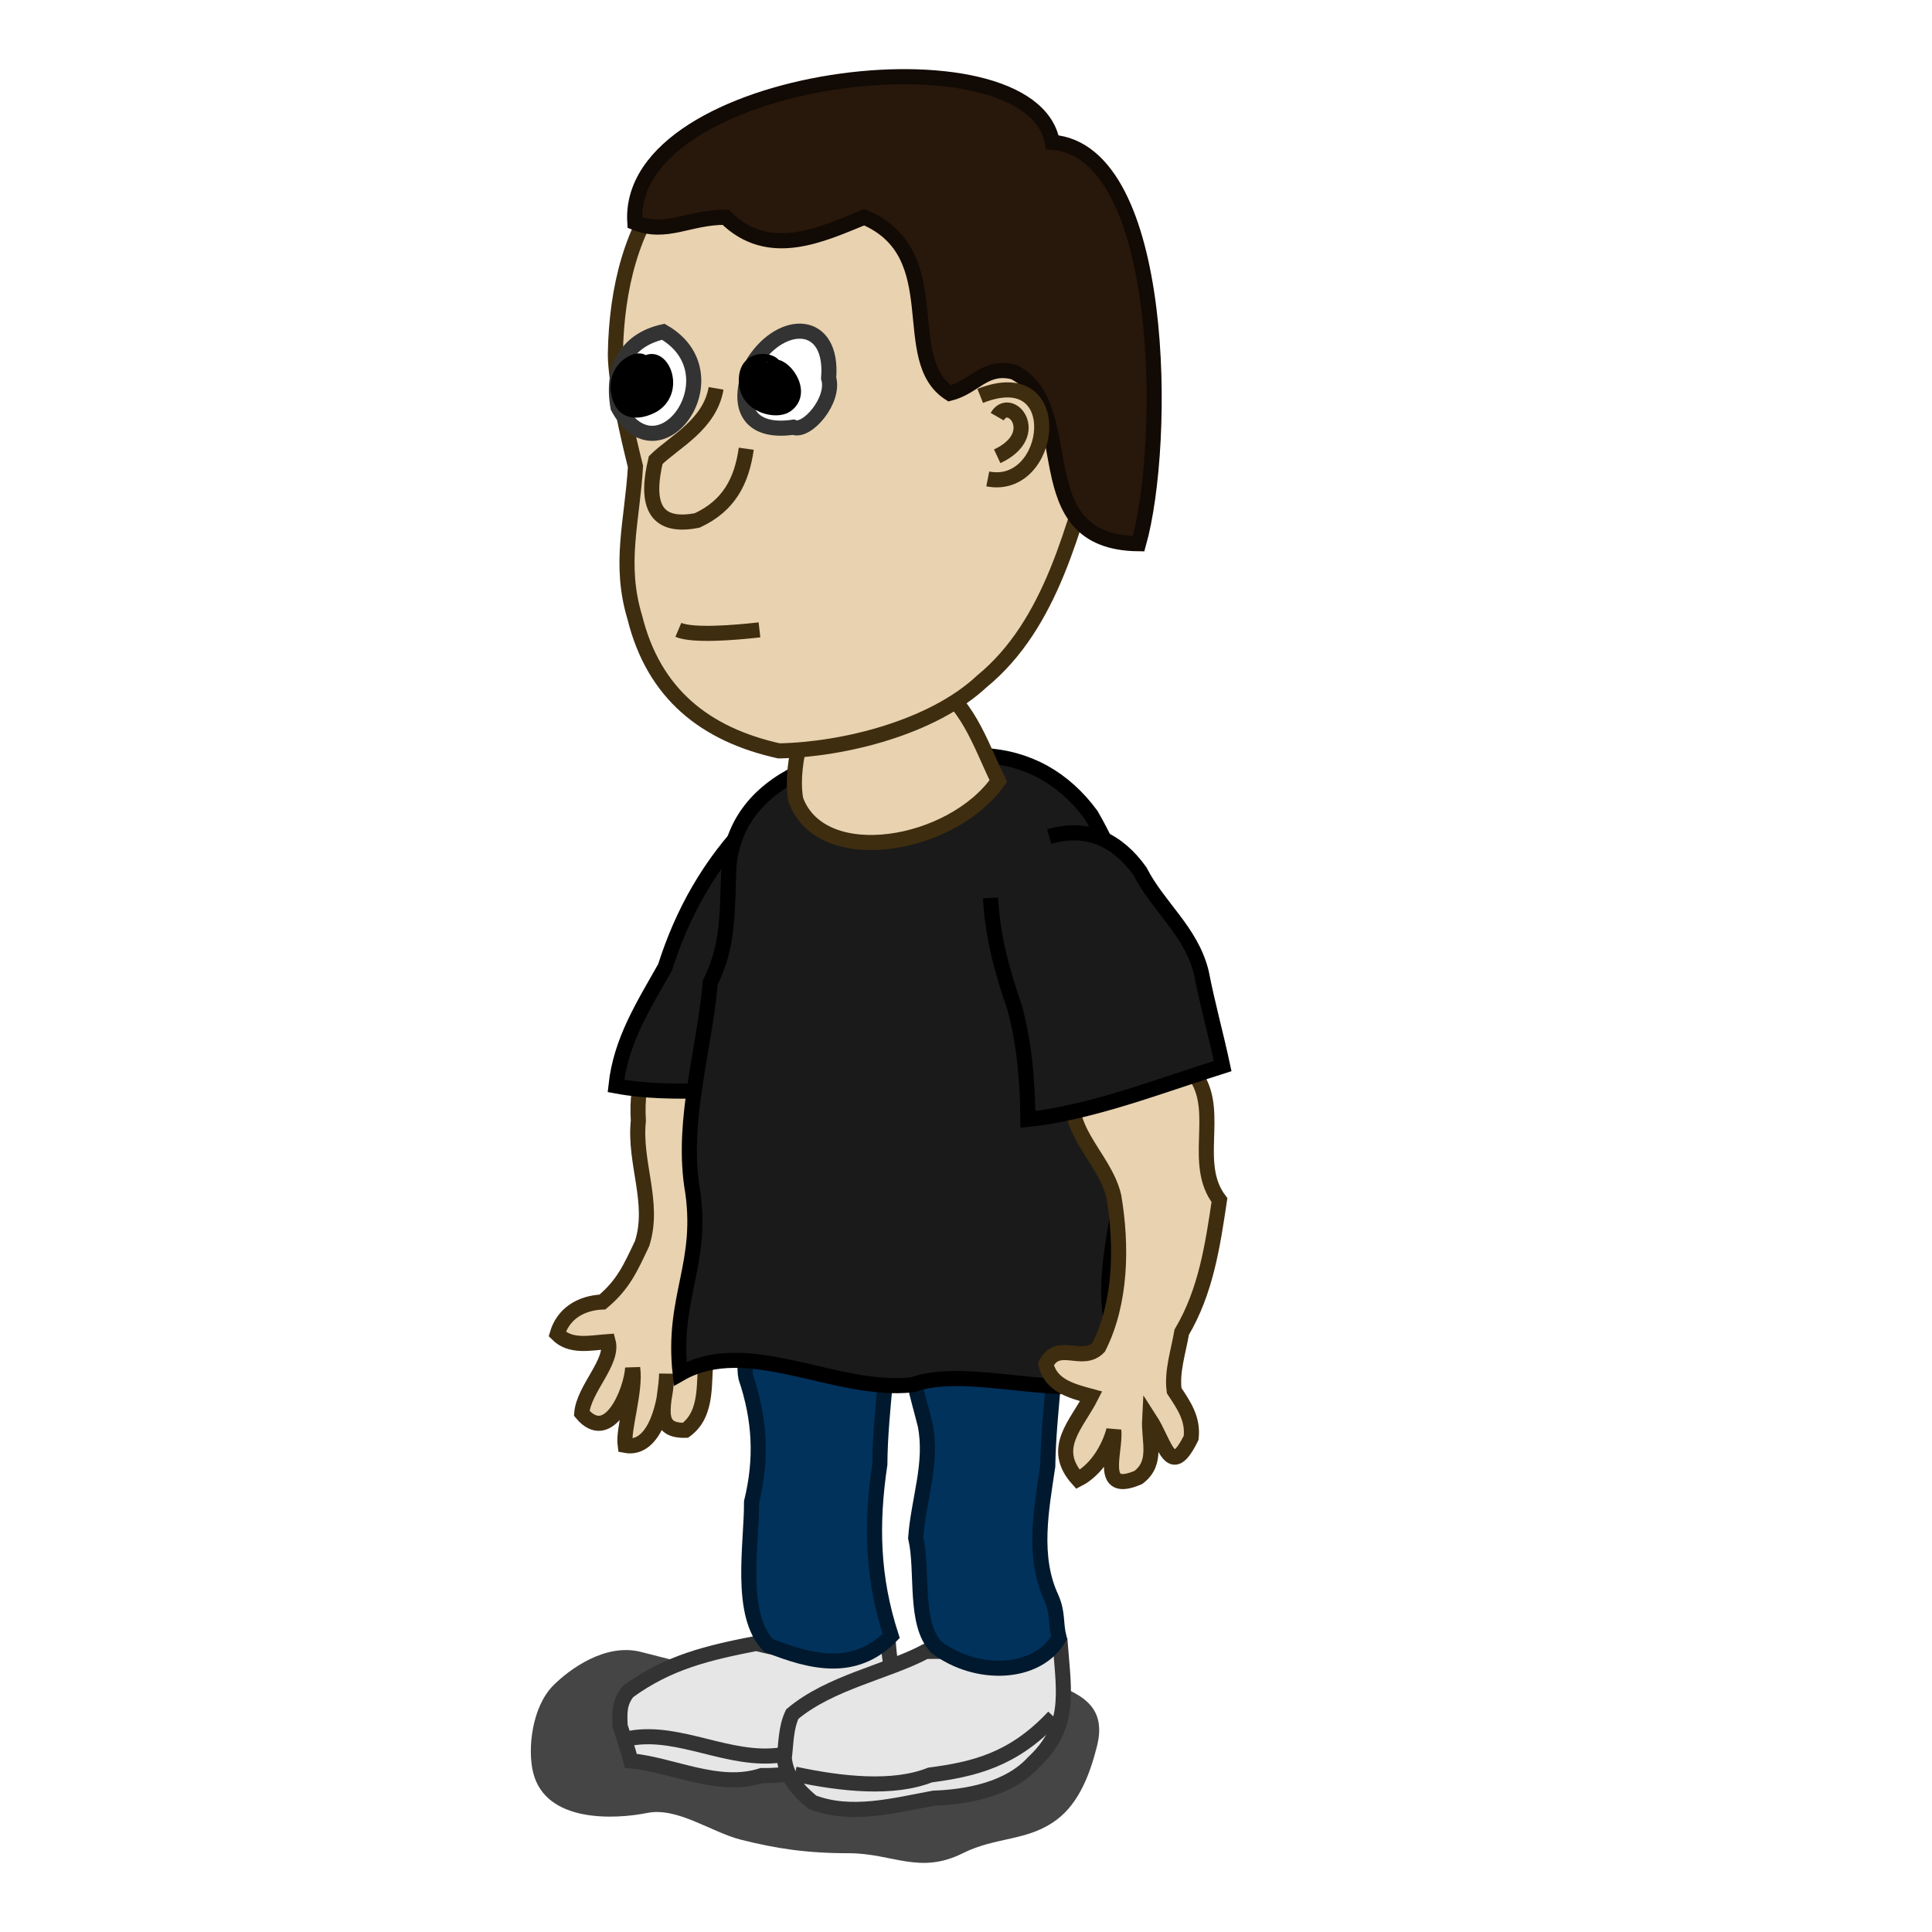 <?xml version="1.0" encoding="UTF-8" standalone="no"?>
<!-- Created with Inkscape (http://www.inkscape.org/) -->

<svg
   xmlns:dc="http://purl.org/dc/elements/1.1/"
   xmlns:cc="http://creativecommons.org/ns#"
   xmlns:rdf="http://www.w3.org/1999/02/22-rdf-syntax-ns#"
   xmlns:svg="http://www.w3.org/2000/svg"
   xmlns="http://www.w3.org/2000/svg"
   xmlns:sodipodi="http://sodipodi.sourceforge.net/DTD/sodipodi-0.dtd"
   xmlns:inkscape="http://www.inkscape.org/namespaces/inkscape"
   width="128"
   height="128"
   id="svg2"
   sodipodi:version="0.32"
   inkscape:version="0.48.2 r9819"
   version="1.0"
   sodipodi:docname="12362677081939117755nicubunu_Comic_characters_Bearded_guy.svg"
   inkscape:output_extension="org.inkscape.output.svg.inkscape">
  <defs
     id="defs4">
    <filter
       inkscape:collect="always"
       id="filter3443"
       x="-0.125"
       width="1.25"
       y="-0.327"
       height="1.653">
      <feGaussianBlur
         inkscape:collect="always"
         stdDeviation="1.963"
         id="feGaussianBlur3445" />
    </filter>
  </defs>
  <sodipodi:namedview
     id="base"
     pagecolor="#ffffff"
     bordercolor="#666666"
     borderopacity="1.0"
     gridtolerance="10000"
     guidetolerance="10"
     objecttolerance="10"
     inkscape:pageopacity="0.0"
     inkscape:pageshadow="2"
     inkscape:zoom="5.6568542"
     inkscape:cx="66.52408"
     inkscape:cy="63.155808"
     inkscape:document-units="px"
     inkscape:current-layer="g3447"
     showgrid="false"
     inkscape:window-width="1538"
     inkscape:window-height="961"
     inkscape:window-x="127"
     inkscape:window-y="31"
     inkscape:window-maximized="0" />
  <g
     inkscape:label="Layer 1"
     inkscape:groupmode="layer"
     id="layer1">
    <g
       id="g3447"
       transform="translate(-30.499,-45.211)">
      <path
         id="path2651"
         d="M 81.835,155.983 C 79.963,156.589 75.721,155.344 72.94,154.649 C 70.583,154.06 68.212,155.818 67.158,156.873 C 65.744,158.286 65.432,161.09 65.823,162.655 C 66.655,165.982 71.206,165.759 73.384,165.323 C 75.392,164.922 77.629,166.607 79.611,167.102 C 81.887,167.671 83.874,167.992 86.727,167.992 C 89.627,167.992 91.411,169.43 94.288,167.992 C 96.519,166.876 98.578,167.22 100.514,165.768 C 102.027,164.634 102.741,162.644 103.183,160.876 C 103.967,157.74 101.306,157.269 99.625,156.428 C 97.464,155.348 93.718,156.014 92.064,156.428 C 90.291,156.871 88.748,154.204 86.282,154.204 C 84.283,154.204 85.223,155.983 81.835,155.983 z"
         style="fill:#000000;fill-opacity:0.728;fill-rule:evenodd;stroke:none;stroke-width:1px;stroke-linecap:butt;stroke-linejoin:miter;stroke-opacity:1;filter:url(#filter3443)" />
      <path
         sodipodi:nodetypes="cccccccc"
         id="path2637"
         d="M 80.602,154.091 C 77.426,154.715 74.813,155.312 72.116,157.273 C 71.516,157.992 71.544,158.686 71.586,159.571 C 71.823,160.335 72.097,161.083 72.293,161.869 C 75.045,162.126 78.086,163.775 80.96,162.849 C 83.978,162.888 87.03,161.831 89.529,160.013 C 90.106,158.303 89.487,155.986 89.352,154.091 C 86.568,154.966 83.404,154.824 80.602,154.091 z"
         style="fill:#e6e6e6;fill-rule:evenodd;stroke:#333333;stroke-width:1px;stroke-linecap:butt;stroke-linejoin:miter;stroke-opacity:1" />
      <path
         sodipodi:nodetypes="ccc"
         id="path2639"
         d="M 72.293,160.367 C 75.545,159.81 78.795,161.944 82.18,161.491 C 85.324,161.387 86.955,159.102 89.264,158.952"
         style="fill:none;fill-rule:evenodd;stroke:#333333;stroke-width:1px;stroke-linecap:butt;stroke-linejoin:miter;stroke-opacity:1" />
      <path
         sodipodi:nodetypes="cccccccc"
         id="path2641"
         d="M 91.827,154.621 C 89.297,155.973 85.488,156.665 82.988,158.776 C 82.561,159.674 82.579,160.714 82.458,161.692 C 82.602,162.986 83.363,163.804 84.314,164.609 C 86.881,165.602 89.743,164.828 92.357,164.344 C 94.652,164.264 97.358,163.737 98.956,161.988 C 101.426,159.678 101.012,157.485 100.754,154.268 C 97.779,154.493 94.811,154.621 91.827,154.621 z"
         style="fill:#e6e6e6;fill-rule:evenodd;stroke:#333333;stroke-width:1px;stroke-linecap:butt;stroke-linejoin:miter;stroke-opacity:1" />
      <path
         sodipodi:nodetypes="ccccccccccccccc"
         id="path2647"
         d="M 73.541,115.721 C 72.779,116.908 72.721,118.117 72.791,119.471 C 72.498,122.26 73.905,124.899 73.041,127.596 C 72.263,129.238 71.796,130.309 70.416,131.471 C 68.9,131.538 67.797,132.305 67.416,133.596 C 68.302,134.49 69.568,134.184 70.791,134.096 C 71.154,135.457 69.169,137.23 69.041,138.846 C 70.818,140.97 72.306,137.454 72.416,135.846 C 72.627,137.393 71.763,139.909 71.916,140.971 C 73.952,141.37 74.657,137.957 74.666,136.221 C 74.625,138.124 73.676,140.032 75.916,139.971 C 77.452,138.839 77.086,136.731 77.291,134.971 C 77.895,132.197 79.018,129.569 79.291,126.721 C 78.988,122.54 80.994,117.347 79.166,113.471 C 76.476,112.122 75.539,114.623 73.541,115.721 z"
         style="fill:#e9d2af;fill-opacity:1;fill-rule:evenodd;stroke:#3f2d10;stroke-width:1px;stroke-linecap:butt;stroke-linejoin:miter;stroke-opacity:1" />
      <path
         sodipodi:nodetypes="ccccc"
         id="path2593"
         d="M 80.22,99.666 C 77.522,102.462 75.724,105.639 74.564,109.29 C 73.114,111.866 71.63,114.16 71.308,117.156 C 75.275,117.904 79.292,117.118 83.226,117.658 C 85.026,112.877 84.719,107.632 84.817,102.595"
         style="fill:#1a1a1a;fill-opacity:1;fill-rule:evenodd;stroke:#000000;stroke-width:1px;stroke-linecap:butt;stroke-linejoin:miter;stroke-opacity:1" />
      <path
         sodipodi:nodetypes="cscccccccc"
         id="path2633"
         d="M 91.666,132.471 C 91.521,133.25 90.776,135.273 91.041,136.596 C 91.244,137.612 91.549,138.627 91.791,139.596 C 92.309,142.141 91.345,144.578 91.166,147.096 C 91.681,149.305 91.029,152.794 92.541,154.346 C 95.171,156.334 99.206,156.241 100.666,153.721 C 100.415,152.72 100.606,152.123 100.166,151.096 C 98.88,148.357 99.489,145.232 99.916,142.346 C 99.973,138.555 100.683,134.89 100.541,131.096 C 98.373,130.295 93.034,130.875 91.666,132.471 z"
         style="fill:#00325c;fill-opacity:1;fill-rule:evenodd;stroke:#00192e;stroke-width:1px;stroke-linecap:butt;stroke-linejoin:miter;stroke-opacity:1" />
      <path
         sodipodi:nodetypes="cccccccc"
         style="fill:#00325c;fill-opacity:1;fill-rule:evenodd;stroke:#00192e;stroke-width:1px;stroke-linecap:butt;stroke-linejoin:miter;stroke-opacity:1"
         d="M 80.541,132.346 C 80.396,133.125 79.651,135.148 79.916,136.471 C 80.859,139.266 80.99,141.877 80.291,144.721 C 80.307,147.511 79.419,152.171 81.416,154.221 C 84.261,155.348 87.122,156.066 89.541,153.596 C 88.295,149.744 88.197,146.233 88.791,142.221 C 88.82,138.421 89.559,134.791 89.416,130.971 C 87.248,130.17 81.909,130.75 80.541,132.346 z"
         id="path2635" />
      <path
         sodipodi:nodetypes="cccccccccccc"
         id="path2581"
         d="M 105.45,135.623 C 102.645,132.161 104.577,126.977 104.935,123.013 C 103.707,118.056 106.897,112.766 105.844,107.811 C 105.378,104.705 104.348,101.908 102.787,99.2 C 101.003,96.787 98.62,95.414 95.591,95.259 C 91.705,95.829 87.783,95.304 83.924,96.143 C 81.077,97.382 79.114,99.434 78.797,102.507 C 78.66,105.281 78.846,107.781 77.56,110.285 C 77.173,114.737 75.696,119.256 76.322,123.72 C 77.217,128.914 74.988,131.045 75.564,136.225 C 80.045,133.659 85.854,137.527 90.943,136.957 C 95.211,135.431 102.802,138.859 105.45,135.623 z"
         style="fill:#1a1a1a;fill-opacity:1;fill-rule:evenodd;stroke:#000000;stroke-width:1px;stroke-linecap:butt;stroke-linejoin:miter;stroke-opacity:1" />
      <path
         sodipodi:nodetypes="cccccccccccccccc"
         id="path2645"
         d="M 104.291,124.471 C 104.844,127.732 104.786,131.504 103.291,134.471 C 102.193,135.602 100.604,133.964 99.791,135.596 C 100.116,137.008 101.48,137.369 102.791,137.721 C 101.852,139.578 100.049,141.14 101.916,143.221 C 103.126,142.6 103.96,141.203 104.291,139.971 C 104.428,141.408 103.215,144.261 105.916,143.096 C 107.227,142.113 106.588,140.677 106.666,139.221 C 107.714,140.841 108.03,143.277 109.416,140.471 C 109.555,139.213 108.948,138.338 108.291,137.346 C 108.12,136.078 108.574,134.749 108.791,133.471 C 110.384,130.777 110.836,127.777 111.291,124.721 C 109.476,122.335 111.322,118.988 109.791,116.596 C 109.364,115.525 108.955,114.607 108.291,113.721 C 105.476,112.916 103.186,113.735 101.916,116.346 C 100.421,119.796 103.636,121.66 104.291,124.471 z"
         style="fill:#e9d2af;fill-opacity:1;fill-rule:evenodd;stroke:#3f2d10;stroke-width:1px;stroke-linecap:butt;stroke-linejoin:miter;stroke-opacity:1" />
      <path
         sodipodi:nodetypes="ccccccc"
         id="path2585"
         d="M 96.125,104.702 C 96.254,107.243 96.894,109.572 97.716,111.95 C 98.381,114.385 98.574,116.867 98.6,119.374 C 102.804,118.928 107.305,117.162 111.505,115.839 C 111.064,113.768 110.494,111.736 110.091,109.652 C 109.423,106.908 107.235,105.305 106.025,102.934 C 104.548,100.868 102.54,99.892 100.014,100.636"
         style="fill:#1a1a1a;fill-opacity:1;fill-rule:evenodd;stroke:#000000;stroke-width:1px;stroke-linecap:butt;stroke-linejoin:miter;stroke-opacity:1" />
      <path
         sodipodi:nodetypes="ccccc"
         id="path2619"
         d="M 83.235,98.239 C 84.974,102.823 93.587,101.312 96.641,96.95 C 95.423,94.472 94.56,91.497 91.891,90.2 C 89.624,89.941 87.424,90.571 85.266,91.2 C 83.527,92.555 82.846,96.498 83.235,98.239 z"
         style="fill:#e9d2af;fill-opacity:1;fill-rule:evenodd;stroke:#3f2d10;stroke-width:1px;stroke-linecap:butt;stroke-linejoin:miter;stroke-opacity:1" />
      <path
         sodipodi:nodetypes="ccccccccc"
         id="path2550"
         d="M 85.993,52.886 C 75.543,52.825 71.409,59.72 71.269,68.689 C 71.269,70.565 72.136,74.258 72.601,76.117 C 72.385,79.779 71.478,82.546 72.558,86.12 C 73.815,91.177 77.212,93.869 82.104,94.959 C 86.447,94.874 92.284,93.399 95.539,90.363 C 100.2,86.549 101.603,80.095 103.318,74.453 C 103.927,69.064 101.312,63.923 99.782,58.897 C 97.651,53.396 91.205,52.116 85.993,52.886 z"
         style="fill:#e9d2af;fill-opacity:1;fill-rule:evenodd;stroke:#3f2d10;stroke-width:1px;stroke-linecap:butt;stroke-linejoin:miter;stroke-opacity:1" />
      <path
         sodipodi:nodetypes="cccccccc"
         id="path2554"
         d="M 72.558,59.957 C 71.914,50.095 98.813,46.838 100.218,54.636 C 107.774,55.217 107.812,74.574 105.935,81.235 C 98.139,81.155 102.193,72.124 97.661,69.857 C 95.73,69.374 95.084,70.854 93.418,71.271 C 89.889,69.003 93.458,62.023 87.761,59.604 C 84.979,60.728 81.454,62.463 78.569,59.604 C 76.103,59.604 74.658,60.797 72.558,59.957 z"
         style="fill:#28170b;fill-rule:evenodd;stroke:#120a04;stroke-width:1px;stroke-linecap:butt;stroke-linejoin:miter;stroke-opacity:1" />
      <path
         sodipodi:nodetypes="cccc"
         id="path2565"
         d="M 80.441,69.191 C 79.075,72.189 80.132,73.947 83.057,73.514 C 83.956,73.909 85.828,71.718 85.398,70.264 C 85.72,66.36 82.335,66.275 80.441,69.191 z"
         style="fill:#ffffff;fill-rule:evenodd;stroke:#333333;stroke-width:1px;stroke-linecap:butt;stroke-linejoin:miter;stroke-opacity:1" />
      <path
         sodipodi:nodetypes="ccc"
         id="path2567"
         d="M 74.441,67.191 C 72.087,67.719 70.983,69.517 71.441,72.191 C 74.158,77.209 79.326,69.989 74.441,67.191 z"
         style="fill:#ffffff;fill-rule:evenodd;stroke:#333333;stroke-width:1px;stroke-linecap:butt;stroke-linejoin:miter;stroke-opacity:1" />
      <path
         sodipodi:nodetypes="cccc"
         id="path2569"
         d="M 77.941,70.941 C 77.525,73.351 75.192,74.473 73.941,75.691 C 73.302,78.365 73.686,80.284 76.691,79.691 C 78.791,78.715 79.634,77.097 79.941,74.941"
         style="fill:#e9d2af;fill-opacity:1;fill-rule:evenodd;stroke:#3f2d10;stroke-width:1px;stroke-linecap:butt;stroke-linejoin:miter;stroke-opacity:1" />
      <path
         sodipodi:nodetypes="cc"
         id="path2571"
         d="M 95.441,71.441 C 101.304,69.111 100.271,77.795 95.941,76.941"
         style="fill:#e9d2af;fill-opacity:1;fill-rule:evenodd;stroke:#3f2d10;stroke-width:1px;stroke-linecap:butt;stroke-linejoin:miter;stroke-opacity:1" />
      <path
         sodipodi:nodetypes="cs"
         id="path2573"
         d="M 96.566,72.816 C 97.417,71.323 99.658,73.995 96.566,75.441"
         style="fill:#e9d2af;fill-opacity:1;fill-rule:evenodd;stroke:#3f2d10;stroke-width:1px;stroke-linecap:butt;stroke-linejoin:miter;stroke-opacity:1" />
      <path
         sodipodi:nodetypes="cc"
         id="path2575"
         d="M 75.441,86.941 C 76.406,87.35 79.14,87.132 80.816,86.941"
         style="fill:none;fill-rule:evenodd;stroke:#3f2d10;stroke-width:1px;stroke-linecap:butt;stroke-linejoin:miter;stroke-opacity:1" />
      <path
         sodipodi:nodetypes="cssc"
         id="path2577"
         d="M 81.703,69.557 C 82.09,69.2 79.826,68.535 79.953,70.557 C 80.052,72.124 81.946,72.497 82.578,72.057 C 83.848,71.172 82.316,69.244 81.703,69.557 z"
         style="fill:#000000;fill-rule:evenodd;stroke:#000000;stroke-width:1px;stroke-linecap:butt;stroke-linejoin:miter;stroke-opacity:1" />
      <path
         sodipodi:nodetypes="cssc"
         id="path2579"
         d="M 73.057,69.526 C 73.514,68.578 70.88,69.339 71.557,71.526 C 72.024,73.036 73.682,72.107 73.807,72.026 C 75.487,70.941 74.128,68.174 73.057,69.526 z"
         style="fill:#000000;fill-rule:evenodd;stroke:#000000;stroke-width:1px;stroke-linecap:butt;stroke-linejoin:miter;stroke-opacity:1" />
      <path
         sodipodi:nodetypes="ccc"
         id="path2643"
         d="M 83.165,162.753 C 86.293,163.424 89.688,163.771 92.114,162.811 C 95.029,162.425 97.63,161.821 100.312,158.952"
         style="fill:none;fill-rule:evenodd;stroke:#333333;stroke-width:1px;stroke-linecap:butt;stroke-linejoin:miter;stroke-opacity:1" />
    </g>
  </g>
</svg>
